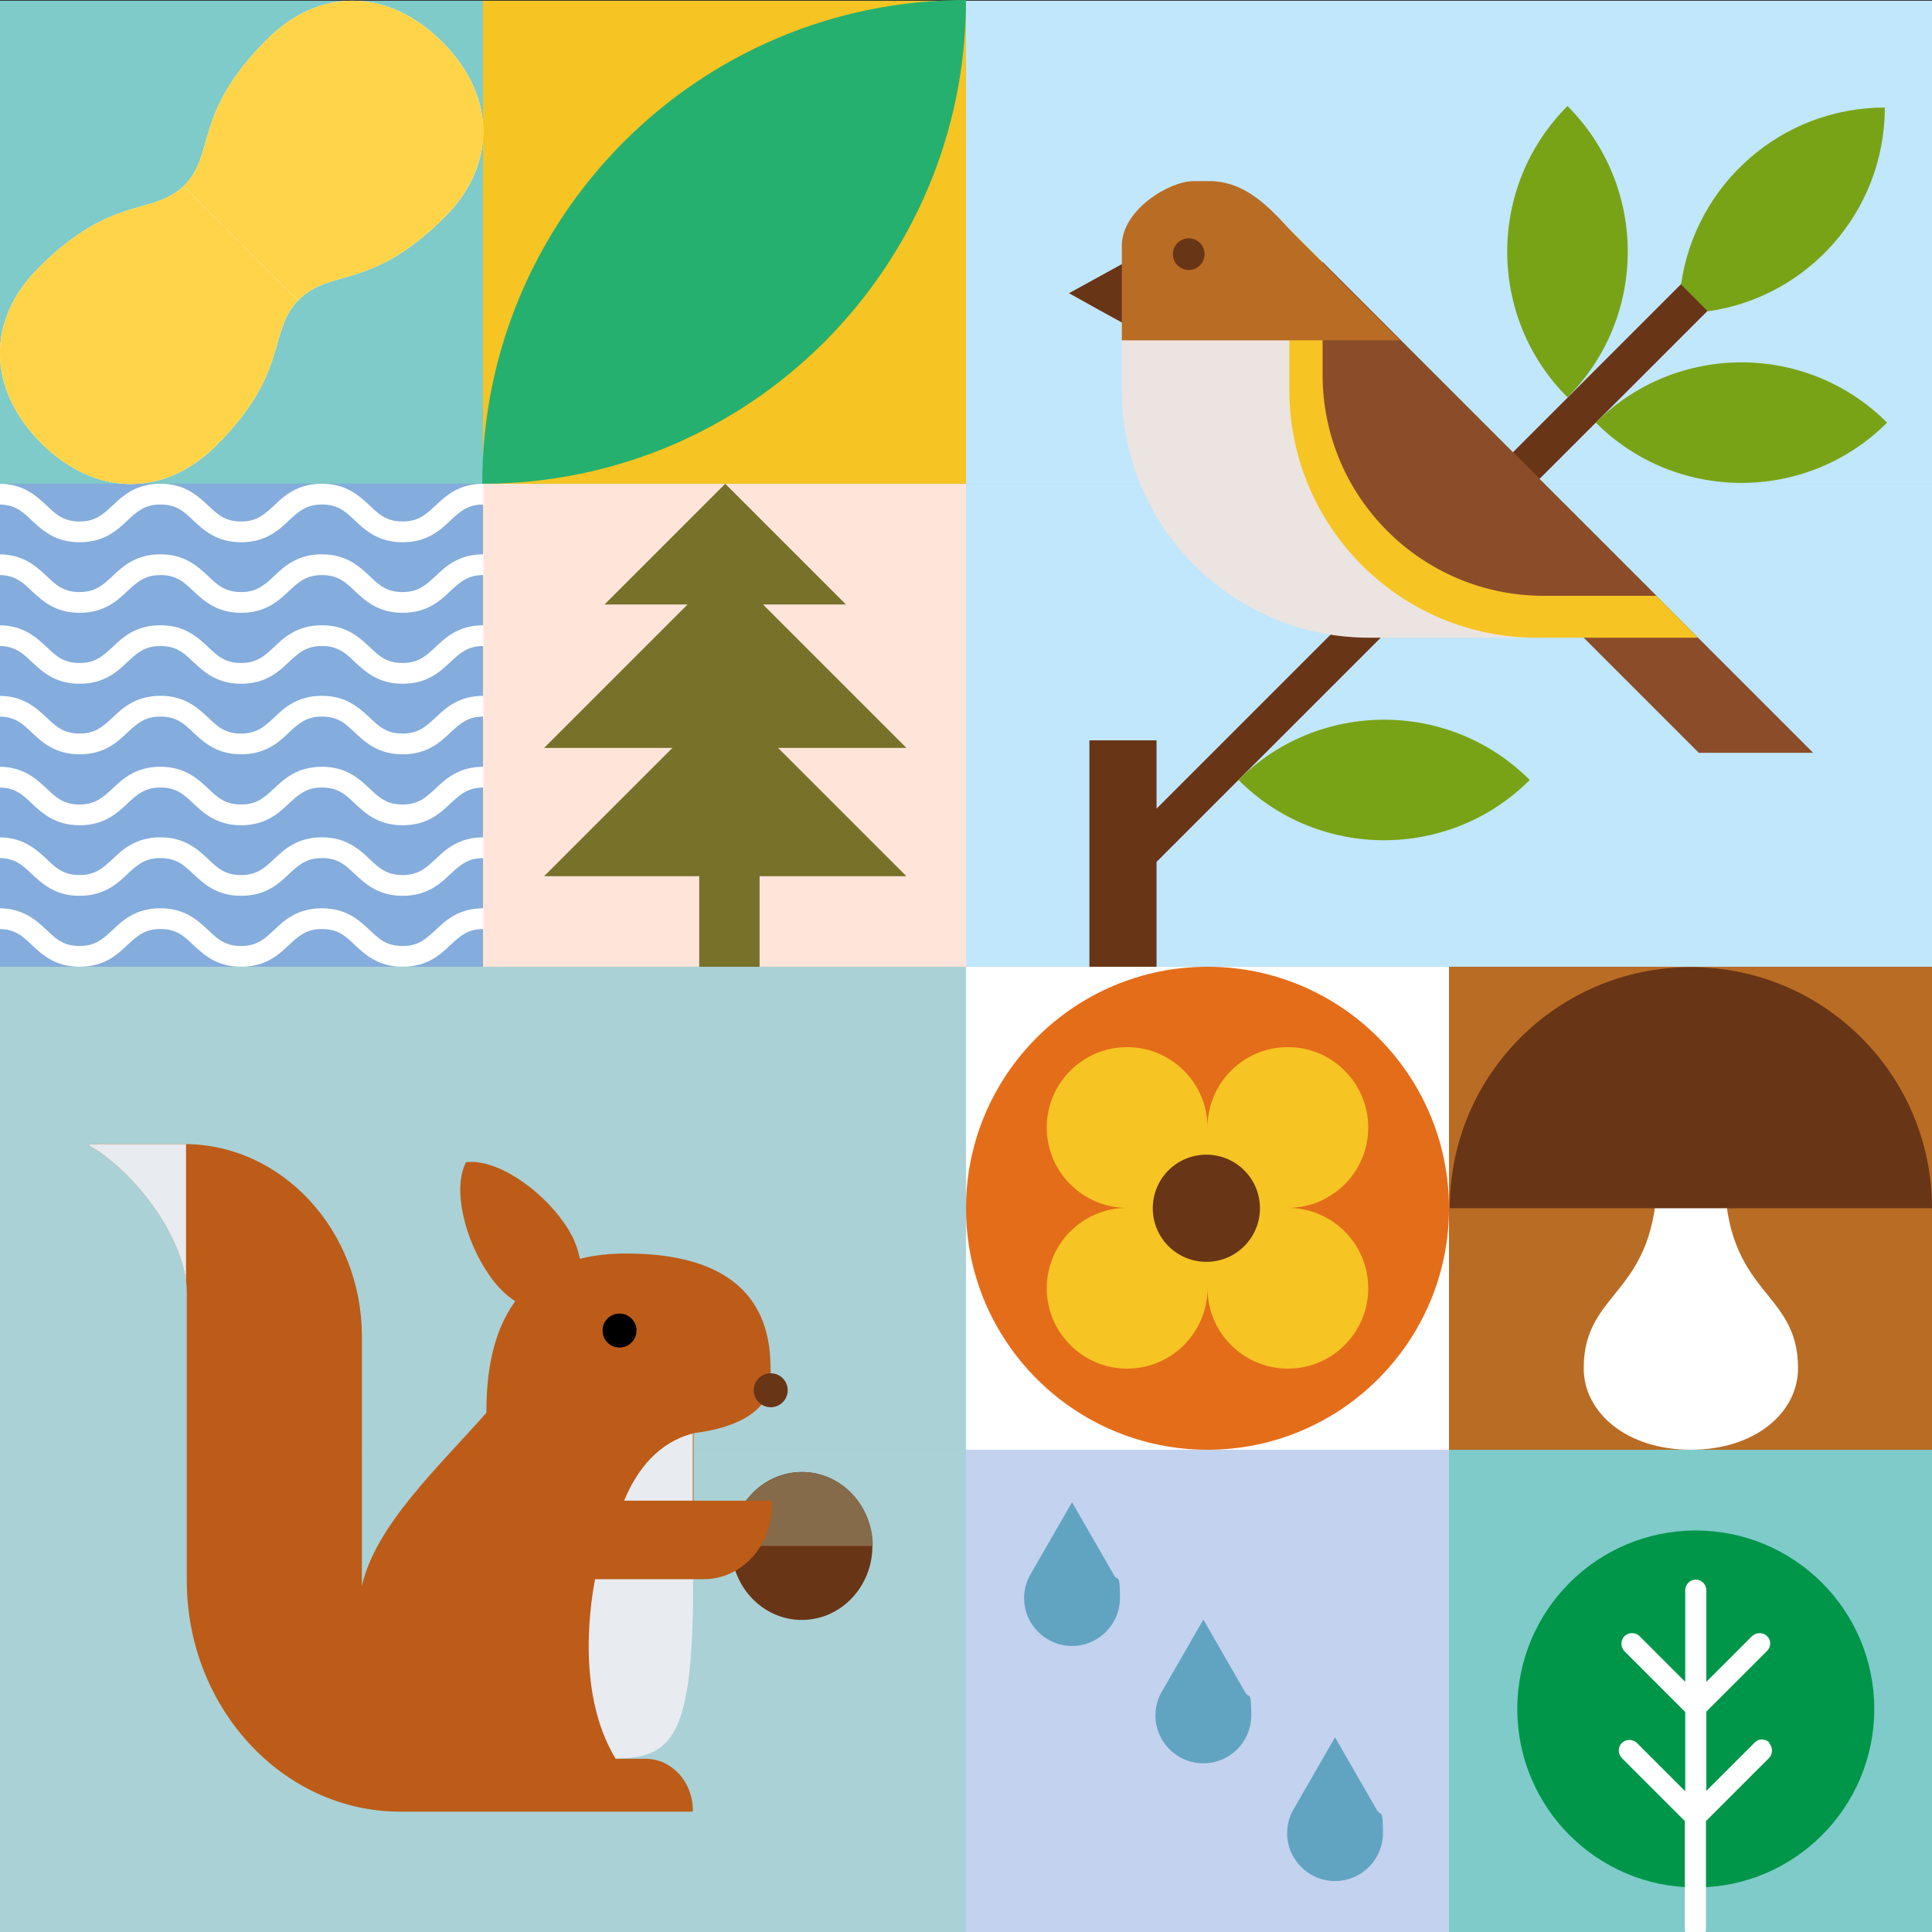 <?xml version="1.0" encoding="UTF-8"?>
<svg id="_レイヤー_1" data-name="レイヤー_1" xmlns="http://www.w3.org/2000/svg" version="1.1" xmlns:xlink="http://www.w3.org/1999/xlink" viewBox="0 0 512 512">
  <rect x="0" y="0" width="512" height="512" fill="#333333" stroke="none"/>
  <!-- Generator: Adobe Illustrator 29.6.0, SVG Export Plug-In . SVG Version: 2.1.1 Build 207)  -->
  <defs>
    <style>
      .st0 {
        fill: #ffd449;
      }

      .st1 {
        fill: #009649;
      }

      .st2 {
        fill: #e8ebef;
      }

      .st3 {
        fill: #8b4d29;
      }

      .st4 {
        fill: #61a4c2;
      }

      .st5 {
        fill: #b96c24;
      }

      .st6 {
        fill: #aad1d6;
      }

      .st7 {
        fill: #e46d1a;
      }

      .st8 {
        fill: #fff;
      }

      .st9 {
        fill: #84acdc;
      }

      .st10 {
        fill: none;
      }

      .st11 {
        fill: #f6c423;
      }

      .st12 {
        fill: #ffe5d9;
      }

      .st13 {
        fill: #7ecbc9;
      }

      .st14 {
        fill: #77712a;
      }

      .st15 {
        fill: #c1e7fc;
      }

      .st16 {
        fill: #693517;
      }

      .st17 {
        fill: #c3d2ee;
      }

      .st18 {
        fill: #79a317;
      }

      .st19 {
        fill: #ece4e0;
      }

      .st20 {
        fill: #856b4a;
      }

      .st21 {
        clip-path: url(#clippath);
      }

      .st22 {
        fill: #bc5c18;
      }

      .st23 {
        fill: #25b06f;
      }
    </style>
    <clipPath id="clippath">
      <rect class="st10" width="512" height="512"/>
    </clipPath>
  </defs>
  <g class="st21">
    <g>
      <polygon class="st13" points="448 384.2 448 384.2 384 384.2 384 448.2 384 448.2 384 512.2 448 512.2 448 512.2 512 512.2 512 448.2 512 448.2 512 384.2 448 384.2"/>
      <polygon class="st17" points="320 384.2 320 384.2 256 384.2 256 448.2 256 448.2 256 512.2 320 512.2 320 512.2 384 512.2 384 448.2 384 448.2 384 384.2 320 384.2"/>
      <polygon class="st13" points="64 .2 64 .2 0 .2 0 64.2 0 64.2 0 128.2 64 128.2 64 128.2 128 128.2 128 64.2 128 64.2 128 .2 64 .2"/>
      <polygon class="st15" points="320 256.2 320 256.2 256 256.2 256 320.2 256 320.2 256 384.2 320 384.2 320 384.2 384 384.2 384 320.2 384 320.2 384 256.2 320 256.2"/>
      <polygon class="st6" points="128 448.2 128 448.2 128 512.2 192 512.2 192 512.2 256 512.2 256 448.2 256 448.2 256 384.2 192 384.2 192 384.2 128 384.2 128 448.2"/>
      <polygon class="st6" points="192 256.2 192 256.2 128 256.2 128 320.2 128 320.2 128 384.2 192 384.2 192 384.2 256 384.2 256 320.2 256 320.2 256 256.2 192 256.2"/>
      <path class="st4" d="M295.2,417.4h0l-11.1-19.3-11,19.1h0c-1.1,1.9-1.7,4-1.7,6.3,0,7,5.7,12.7,12.7,12.7s12.7-5.7,12.7-12.7-.6-4.3-1.6-6.1Z"/>
      <path class="st4" d="M330,448.5h0l-11.1-19.3-11,19.1h0c-1.1,1.9-1.7,4-1.7,6.3,0,7,5.7,12.7,12.7,12.7s12.7-5.7,12.7-12.7-.6-4.3-1.6-6.1Z"/>
      <path class="st4" d="M364.9,479.7h0l-11.1-19.3-11,19.1h0c-1.1,1.9-1.7,4-1.7,6.3,0,7,5.7,12.7,12.7,12.7s12.7-5.7,12.7-12.7-.6-4.3-1.6-6.1Z"/>
      <polygon class="st12" points="192 128.2 192 128.2 128 128.2 128 192.2 128 192.2 128 256.2 192 256.2 192 256.2 256 256.2 256 192.2 256 192.2 256 128.2 192 128.2"/>
      <polygon class="st14" points="216.2 208.2 216.2 208.2 206.2 198.2 240.2 198.2 216.2 174.2 216.2 174.2 202.2 160.2 224.2 160.2 208.2 144.2 208.2 144.2 192.2 128.2 176.2 144.2 176.2 144.2 160.2 160.2 182.2 160.2 168.2 174.2 168.2 174.2 144.2 198.2 178.2 198.2 168.2 208.2 168.2 208.2 144.2 232.2 185.3 232.2 185.3 256.2 193.3 256.2 193.3 256.2 201.3 256.2 201.3 232.2 240.2 232.2 216.2 208.2"/>
      <polygon class="st5" points="448 256.2 448 256.2 384 256.2 384 320.2 384 320.2 384 384.2 448 384.2 448 384.2 512 384.2 512 320.2 512 320.2 512 256.2 448 256.2"/>
      <g>
        <path class="st8" d="M457,310.5c0,33.2,19.5,30.9,19.5,52.1,0,11.7-11.3,21.6-28.4,21.6-17.1,0-28.4-9.9-28.4-21.6,0-21.2,19.5-18.9,19.5-52.1"/>
        <path class="st16" d="M448.1,256.3h0c-35.3,0-63.9,28.6-63.9,63.9h0s63.9,0,63.9,0h63.9c0-35.3-28.6-63.9-63.9-63.9Z"/>
      </g>
      <g>
        <polygon class="st9" points="64 128.2 64 128.2 0 128.2 0 192.2 0 192.2 0 256.2 64 256.2 64 256.2 128 256.2 128 192.2 128 192.2 128 128.2 64 128.2"/>
        <g>
          <path class="st8" d="M106.7,143.7c-6.5,0-9.9-3.2-12.7-5.8-2.5-2.4-4.5-4.2-8.7-4.2s-6.2,1.9-8.7,4.2c-2.7,2.6-6.2,5.8-12.7,5.8s-9.9-3.2-12.7-5.8c-2.5-2.4-4.5-4.2-8.7-4.2s-6.2,1.9-8.7,4.2c-2.7,2.6-6.2,5.8-12.7,5.8s-9.9-3.2-12.7-5.8c-2.5-2.4-4.5-4.2-8.7-4.2v-5.5c6.5,0,9.9,3.2,12.7,5.8,2.5,2.4,4.5,4.2,8.7,4.2s6.2-1.9,8.7-4.2c2.7-2.6,6.2-5.8,12.7-5.8s9.9,3.2,12.7,5.8c2.5,2.4,4.5,4.2,8.7,4.2s6.2-1.9,8.7-4.2c2.7-2.6,6.2-5.8,12.7-5.8s9.9,3.2,12.7,5.8c2.5,2.4,4.5,4.2,8.7,4.2s6.2-1.9,8.7-4.2c2.7-2.6,6.2-5.8,12.7-5.8v5.5c-4.2,0-6.2,1.9-8.7,4.2-2.7,2.6-6.2,5.8-12.7,5.8Z"/>
          <path class="st8" d="M106.7,162.4c-6.5,0-9.9-3.2-12.7-5.8-2.5-2.4-4.5-4.2-8.7-4.2s-6.2,1.9-8.7,4.2c-2.7,2.6-6.2,5.8-12.7,5.8s-9.9-3.2-12.7-5.8c-2.5-2.4-4.5-4.2-8.7-4.2s-6.2,1.9-8.7,4.2c-2.7,2.6-6.2,5.8-12.7,5.8s-9.9-3.2-12.7-5.8c-2.5-2.4-4.5-4.2-8.7-4.2v-5.5c6.5,0,9.9,3.2,12.7,5.8,2.5,2.4,4.5,4.2,8.7,4.2s6.2-1.9,8.7-4.2c2.7-2.6,6.2-5.8,12.7-5.8s9.9,3.2,12.7,5.8c2.5,2.4,4.5,4.2,8.7,4.2s6.2-1.9,8.7-4.2c2.7-2.6,6.2-5.8,12.7-5.8s9.9,3.2,12.7,5.8c2.5,2.4,4.5,4.2,8.7,4.2s6.2-1.9,8.7-4.2c2.7-2.6,6.2-5.8,12.7-5.8v5.5c-4.2,0-6.2,1.9-8.7,4.2-2.7,2.6-6.2,5.8-12.7,5.8Z"/>
          <path class="st8" d="M106.7,181.2c-6.5,0-9.9-3.2-12.7-5.8-2.5-2.4-4.5-4.2-8.7-4.2s-6.2,1.9-8.7,4.2c-2.7,2.6-6.2,5.8-12.7,5.8s-9.9-3.2-12.7-5.8c-2.5-2.4-4.5-4.2-8.7-4.2s-6.2,1.9-8.7,4.2c-2.7,2.6-6.2,5.8-12.7,5.8s-9.9-3.2-12.7-5.8c-2.5-2.4-4.5-4.2-8.7-4.2v-5.5c6.5,0,9.9,3.2,12.7,5.8,2.5,2.4,4.5,4.2,8.7,4.2s6.2-1.9,8.7-4.2c2.7-2.6,6.2-5.8,12.7-5.8s9.9,3.2,12.7,5.8c2.5,2.4,4.5,4.2,8.7,4.2s6.2-1.9,8.7-4.2c2.7-2.6,6.2-5.8,12.7-5.8s9.9,3.2,12.7,5.8c2.5,2.4,4.5,4.2,8.7,4.2s6.2-1.9,8.7-4.2c2.7-2.6,6.2-5.8,12.7-5.8v5.5c-4.2,0-6.2,1.9-8.7,4.2-2.7,2.6-6.2,5.8-12.7,5.8Z"/>
          <path class="st8" d="M106.7,199.9c-6.5,0-9.9-3.2-12.7-5.8-2.5-2.4-4.5-4.2-8.7-4.2s-6.2,1.9-8.7,4.2c-2.7,2.6-6.2,5.8-12.7,5.8s-9.9-3.2-12.7-5.8c-2.5-2.4-4.5-4.2-8.7-4.2s-6.2,1.9-8.7,4.2c-2.7,2.6-6.2,5.8-12.7,5.8s-9.9-3.2-12.7-5.8c-2.5-2.4-4.5-4.2-8.7-4.2v-5.5c6.5,0,9.9,3.2,12.7,5.8,2.5,2.4,4.5,4.2,8.7,4.2s6.2-1.9,8.7-4.2c2.7-2.6,6.2-5.8,12.7-5.8s9.9,3.2,12.7,5.8c2.5,2.4,4.5,4.2,8.7,4.2s6.2-1.9,8.7-4.2c2.7-2.6,6.2-5.8,12.7-5.8s9.9,3.2,12.7,5.8c2.5,2.4,4.5,4.2,8.7,4.2s6.2-1.9,8.7-4.2c2.7-2.6,6.2-5.8,12.7-5.8v5.5c-4.2,0-6.2,1.9-8.7,4.2-2.7,2.6-6.2,5.8-12.7,5.8Z"/>
          <path class="st8" d="M106.7,218.7c-6.5,0-9.9-3.2-12.7-5.8-2.5-2.4-4.5-4.2-8.7-4.2s-6.2,1.9-8.7,4.2c-2.7,2.6-6.2,5.8-12.7,5.8s-9.9-3.2-12.7-5.8c-2.5-2.4-4.5-4.2-8.7-4.2s-6.2,1.9-8.7,4.2c-2.7,2.6-6.2,5.8-12.7,5.8s-9.9-3.2-12.7-5.8c-2.5-2.4-4.5-4.2-8.7-4.2v-5.5c6.5,0,9.9,3.2,12.7,5.8,2.5,2.4,4.5,4.2,8.7,4.2s6.2-1.9,8.7-4.2c2.7-2.6,6.2-5.8,12.7-5.8s9.9,3.2,12.7,5.8c2.5,2.4,4.5,4.2,8.7,4.2s6.2-1.9,8.7-4.2c2.7-2.6,6.2-5.8,12.7-5.8s9.9,3.2,12.7,5.8c2.5,2.4,4.5,4.2,8.7,4.2s6.2-1.9,8.7-4.2c2.7-2.6,6.2-5.8,12.7-5.8v5.5c-4.2,0-6.2,1.9-8.7,4.2-2.7,2.6-6.2,5.8-12.7,5.8Z"/>
          <path class="st8" d="M106.7,237.4c-6.5,0-9.9-3.2-12.7-5.8-2.5-2.4-4.5-4.2-8.7-4.2s-6.2,1.9-8.7,4.2c-2.7,2.6-6.2,5.8-12.7,5.8s-9.9-3.2-12.7-5.8c-2.5-2.4-4.5-4.2-8.7-4.2s-6.2,1.9-8.7,4.2c-2.7,2.6-6.2,5.8-12.7,5.8s-9.9-3.2-12.7-5.8c-2.5-2.4-4.5-4.2-8.7-4.2v-5.5c6.5,0,9.9,3.2,12.7,5.8,2.5,2.4,4.5,4.2,8.7,4.2s6.2-1.9,8.7-4.2c2.7-2.6,6.2-5.8,12.7-5.8s9.9,3.2,12.7,5.8c2.5,2.4,4.5,4.2,8.7,4.2s6.2-1.9,8.7-4.2c2.7-2.6,6.2-5.8,12.7-5.8s9.9,3.2,12.7,5.8c2.5,2.4,4.5,4.2,8.7,4.2s6.2-1.9,8.7-4.2c2.7-2.6,6.2-5.8,12.7-5.8v5.5c-4.2,0-6.2,1.9-8.7,4.2-2.7,2.6-6.2,5.8-12.7,5.8Z"/>
          <path class="st8" d="M106.7,256.2c-6.5,0-9.9-3.2-12.7-5.8-2.5-2.4-4.5-4.2-8.7-4.2s-6.2,1.9-8.7,4.2c-2.7,2.6-6.2,5.8-12.7,5.8s-9.9-3.2-12.7-5.8c-2.5-2.4-4.5-4.2-8.7-4.2s-6.2,1.9-8.7,4.2c-2.7,2.6-6.2,5.8-12.7,5.8s-9.9-3.2-12.7-5.8c-2.5-2.4-4.5-4.2-8.7-4.2v-5.5c6.5,0,9.9,3.2,12.7,5.8,2.5,2.4,4.5,4.2,8.7,4.2s6.2-1.9,8.7-4.2c2.7-2.6,6.2-5.8,12.7-5.8s9.9,3.2,12.7,5.8c2.5,2.4,4.5,4.2,8.7,4.2s6.2-1.9,8.7-4.2c2.7-2.6,6.2-5.8,12.7-5.8s9.9,3.2,12.7,5.8c2.5,2.4,4.5,4.2,8.7,4.2s6.2-1.9,8.7-4.2c2.7-2.6,6.2-5.8,12.7-5.8v5.5c-4.2,0-6.2,1.9-8.7,4.2-2.7,2.6-6.2,5.8-12.7,5.8Z"/>
        </g>
      </g>
      <g>
        <circle class="st1" cx="449.4" cy="452.9" r="47.3"/>
        <path class="st8" d="M468.9,461.8c-1.1-1.1-2.9-1.1-3.9,0l-12.8,12.8v-21l16.1-16.1c1.1-1.1,1.1-2.9,0-3.9-.5-.5-1.2-.8-2-.8s-1.4.3-2,.8l-12.1,12.1v-24.3c0-1.5-1.3-2.8-2.8-2.8h0c-1.5,0-2.8,1.3-2.8,2.8v24.3l-12.1-12.1c-.5-.5-1.2-.8-2-.8s-1.4.3-2,.8c-.5.5-.8,1.2-.8,2s.3,1.4.8,2l16.1,16.1v21l-12.8-12.8c-.5-.5-1.2-.8-2-.8s-1.4.3-2,.8c-.5.5-.8,1.2-.8,2s.3,1.4.8,2l16.7,16.7v28.9c0,.5.4.8.9.8h3.9c.5,0,.8-.4.8-.8v-28.9l16.7-16.7c.5-.5.8-1.2.8-2s-.3-1.4-.8-2Z"/>
      </g>
      <g>
        <polygon class="st11" points="192 .2 192 .2 128 .2 128 64.2 128 64.2 128 128.2 192 128.2 192 128.2 256 128.2 256 64.2 256 64.2 256 .2 192 .2"/>
        <path class="st23" d="M256,0c0,70.8-57.4,128.2-128.2,128.2,0,0,0,0,0,0h0c0-70.8,57.4-128.2,128.2-128.2h0Z"/>
      </g>
      <polygon class="st11" points="64 256.2 64 256.2 0 256.2 0 320.2 0 320.2 0 384.2 64 384.2 64 384.2 128 384.2 128 320.2 128 320.2 128 256.2 64 256.2"/>
      <polygon class="st6" points="64 256.2 64 256.2 0 256.2 0 320.2 0 320.2 0 384.2 64 384.2 64 384.2 128 384.2 128 320.2 128 320.2 128 256.2 64 256.2"/>
      <polygon class="st6" points="64 384.2 64 384.2 0 384.2 0 448.2 0 448.2 0 512.2 64 512.2 64 512.2 128 512.2 128 448.2 128 448.2 128 384.2 64 384.2"/>
      <polygon class="st8" points="320 256.2 320 256.2 256 256.2 256 320.2 256 320.2 256 384.2 320 384.2 320 384.2 384 384.2 384 320.2 384 320.2 384 256.2 320 256.2"/>
      <path class="st7" d="M320,256.2h0c-35.3,0-64,28.7-64,64h0c0,35.3,28.7,64,64,64h0c35.3,0,64-28.7,64-64h0c0-35.3-28.7-64-64-64h0Z"/>
      <g>
        <path class="st11" d="M341.3,277.5h0c-11.8,0-21.3,9.6-21.3,21.3h0s0,0,0,.1h0s0,0,0-.1h0c0-11.8-9.6-21.3-21.3-21.3h0c-11.8,0-21.3,9.6-21.3,21.3h0c0,11.8,9.6,21.3,21.3,21.3h0s0,0,.1,0h0s0,0-.1,0h0c-11.8,0-21.3,9.6-21.3,21.3h0c0,11.8,9.6,21.3,21.3,21.3h0c11.8,0,21.3-9.6,21.3-21.3h0s0,0,0-.1h0s0,0,0,.1h0c0,11.8,9.6,21.3,21.3,21.3h0c11.8,0,21.3-9.6,21.3-21.3h0c0-11.8-9.6-21.3-21.3-21.3h0s0,0-.1,0h0s0,0,.1,0h0c11.8,0,21.3-9.6,21.3-21.3h0c0-11.8-9.6-21.3-21.3-21.3Z"/>
        <path class="st16" d="M305.5,320.2h0c0,7.9,6.4,14.2,14.2,14.2h0c7.9,0,14.2-6.4,14.2-14.2h0c0-7.9-6.4-14.2-14.2-14.2h0c-7.9,0-14.2,6.4-14.2,14.2h0Z"/>
      </g>
      <g>
        <polygon class="st15" points="448 128.2 448 128.2 384 128.2 384 192.2 384 192.2 384 256.2 448 256.2 448 256.2 512 256.2 512 192.2 512 192.2 512 128.2 448 128.2"/>
        <polygon class="st15" points="448 .2 448 .2 384 .2 384 64.2 384 64.2 384 128.2 448 128.2 448 128.2 512 128.2 512 64.2 512 64.2 512 .2 448 .2"/>
        <polygon class="st15" points="320 .2 320 .2 256 .2 256 64.2 256 64.2 256 128.2 320 128.2 320 128.2 384 128.2 384 64.2 384 64.2 384 .2 320 .2"/>
        <polygon class="st15" points="320 128.2 320 128.2 256 128.2 256 192.2 256 192.2 256 256.2 320 256.2 320 256.2 384 256.2 384 192.2 384 192.2 384 128.2 320 128.2"/>
        <g>
          <path class="st16" d="M485.6,49.3c-2.4-2.3-4.8-4.7-7.1-7l-172,172v-18.1h-17.8v60h17.8v-27.8L485.6,49.3Z"/>
          <g>
            <polygon class="st3" points="450.2 199.5 414.3 163.6 414.3 133.3 480.5 199.5 450.2 199.5"/>
            <path class="st19" d="M353.8,76.8l-56.5-11.7v38.3c0,36.2,29.4,65.6,65.6,65.6h42.7l-51.8-92.2Z"/>
            <path class="st11" d="M450,169h-42.7c-36.2,0-65.6-29.4-65.6-65.6v-42.7l108.2,108.2Z"/>
            <path class="st3" d="M409.1,157.9h29.9l-88.5-88.5v29.9c0,32.4,26.3,58.6,58.6,58.6Z"/>
            <polygon class="st16" points="283.3 77.7 291 82 298.1 85.9 312.8 77.7 302.2 67.3 283.3 77.7"/>
            <path class="st5" d="M297.3,79.6v10.6h73.8l-28.9-28.9c-5.7-6.3-12.2-13.3-21.7-13.3h-4.2c-6.4,0-19,7.6-19,17.1h0"/>
            <circle class="st16" cx="315" cy="67.3" r="4.2" transform="translate(44.7 242.5) rotate(-45)"/>
          </g>
          <path class="st18" d="M328.2,206.7s0,0,0,0c21.3,21.3,55.9,21.3,77.2,0h0s0,0,0,0h0c-21.3-21.3-55.9-21.3-77.2,0h0s0,0,0,0h0Z"/>
          <g>
            <path class="st18" d="M415.4,105.3s0,0,0,0c21.3-21.3,21.3-55.9,0-77.2h0s0,0,0,0h0c-21.3,21.3-21.3,55.9,0,77.2h0s0,0,0,0h0Z"/>
            <path class="st18" d="M422.9,112s0,0,0,0c21.3,21.3,55.9,21.3,77.2,0h0s0,0,0,0h0c-21.3-21.3-55.9-21.3-77.2,0h0s0,0,0,0h0Z"/>
          </g>
          <path class="st18" d="M452.6,82.5c26.5-3.7,46.9-26.5,46.9-54h0c-27.5,0-50.3,20.4-54,46.9l7.1,7.1Z"/>
        </g>
      </g>
      <g>
        <g>
          <g>
            <ellipse class="st16" cx="212.5" cy="409.7" rx="18.7" ry="19.6"/>
            <path class="st20" d="M193.9,409.7c0-10.8,8.4-19.6,18.7-19.6s18.7,8.8,18.7,19.6h-37.3Z"/>
            <path class="st22" d="M165.8,332.2c-34.7,0-36.9,28.9-36.9,42.2-12.5,14.2-29.4,29.8-33,45.9v-66.2c0-28-21.2-50.9-47-50.9h-21.6c-1.3,0-2.7,0-4,.2,11.4,6,26.2,24.5,26.2,39v17.4s0,0,0,0v56.1h0v3c0,33.6,25.4,61.2,56.5,61.2h21.1s0,0,0,0h56.5c0-.1,0-.3,0-.4,0-7.5-5.6-13.6-12.5-13.6h-8.1c12.6-11.2,20.7-28.2,20.7-47.2v-.4h2.8c10,0,18.1-8.8,18.1-19.6s0-.8,0-1.2h-20.8v-17.9c12.6-1.5,20.4-6.6,20.4-14.1s2-33.5-38.2-33.5"/>
            <path class="st22" d="M154.2,336.6c-.7-4.7-1.5-7.9-4.7-12.5-6.5-9.3-18.1-17.1-26-16.1-3.7,7.1-.3,20.7,6.2,30,3.5,5,6.7,7,11.2,9.3"/>
            <g>
              <path class="st2" d="M183.6,397.7v-17.8c-9,2.3-14.8,9.5-18.2,17.8h18.2Z"/>
              <path class="st2" d="M157.7,418.5c-.7,3.8-5.6,29.3,5.4,47.5,15.5,0,20.6-6.3,20.6-47.1v-.4h-26Z"/>
            </g>
          </g>
          <circle cx="164.2" cy="352.7" r="4.5" transform="translate(-205.9 472.6) rotate(-83)"/>
          <circle class="st16" cx="204.3" cy="368.5" r="4.5" transform="translate(-186.4 526.3) rotate(-83)"/>
        </g>
        <path class="st2" d="M27.3,303.2c-1.3,0-2.7,0-4,.2,10.7,5.7,24.3,22.2,26,36.2v-36.4c-.1,0-.3,0-.4,0h-21.6Z"/>
      </g>
      <g>
        <g>
          <path class="st8" d="M79.4,79.2c-8.8,8.8-2.3,19-22,38.8-14,14-32.3,13.6-46.5-.6-14.2-14.2-14.7-32.5-.6-46.5,19.7-19.7,30.2-13.4,38.8-22"/>
          <path class="st0" d="M79.4,79.2c-8.8,8.8-2.3,19-22,38.8-14,14-32.3,13.6-46.5-.6-14.2-14.2-14.7-32.5-.6-46.5,19.7-19.7,30.2-13.4,38.8-22"/>
        </g>
        <g>
          <path class="st8" d="M79,79.6c8.8-8.8,19-2.3,38.8-22,14-14,13.6-32.3-.6-46.5-14.2-14.2-32.5-14.7-46.5-.6-19.7,19.7-13.4,30.2-22,38.8"/>
          <path class="st0" d="M79,79.6c8.8-8.8,19-2.3,38.8-22,14-14,13.6-32.3-.6-46.5-14.2-14.2-32.5-14.7-46.5-.6-19.7,19.7-13.4,30.2-22,38.8"/>
        </g>
      </g>
    </g>
  </g>
</svg>